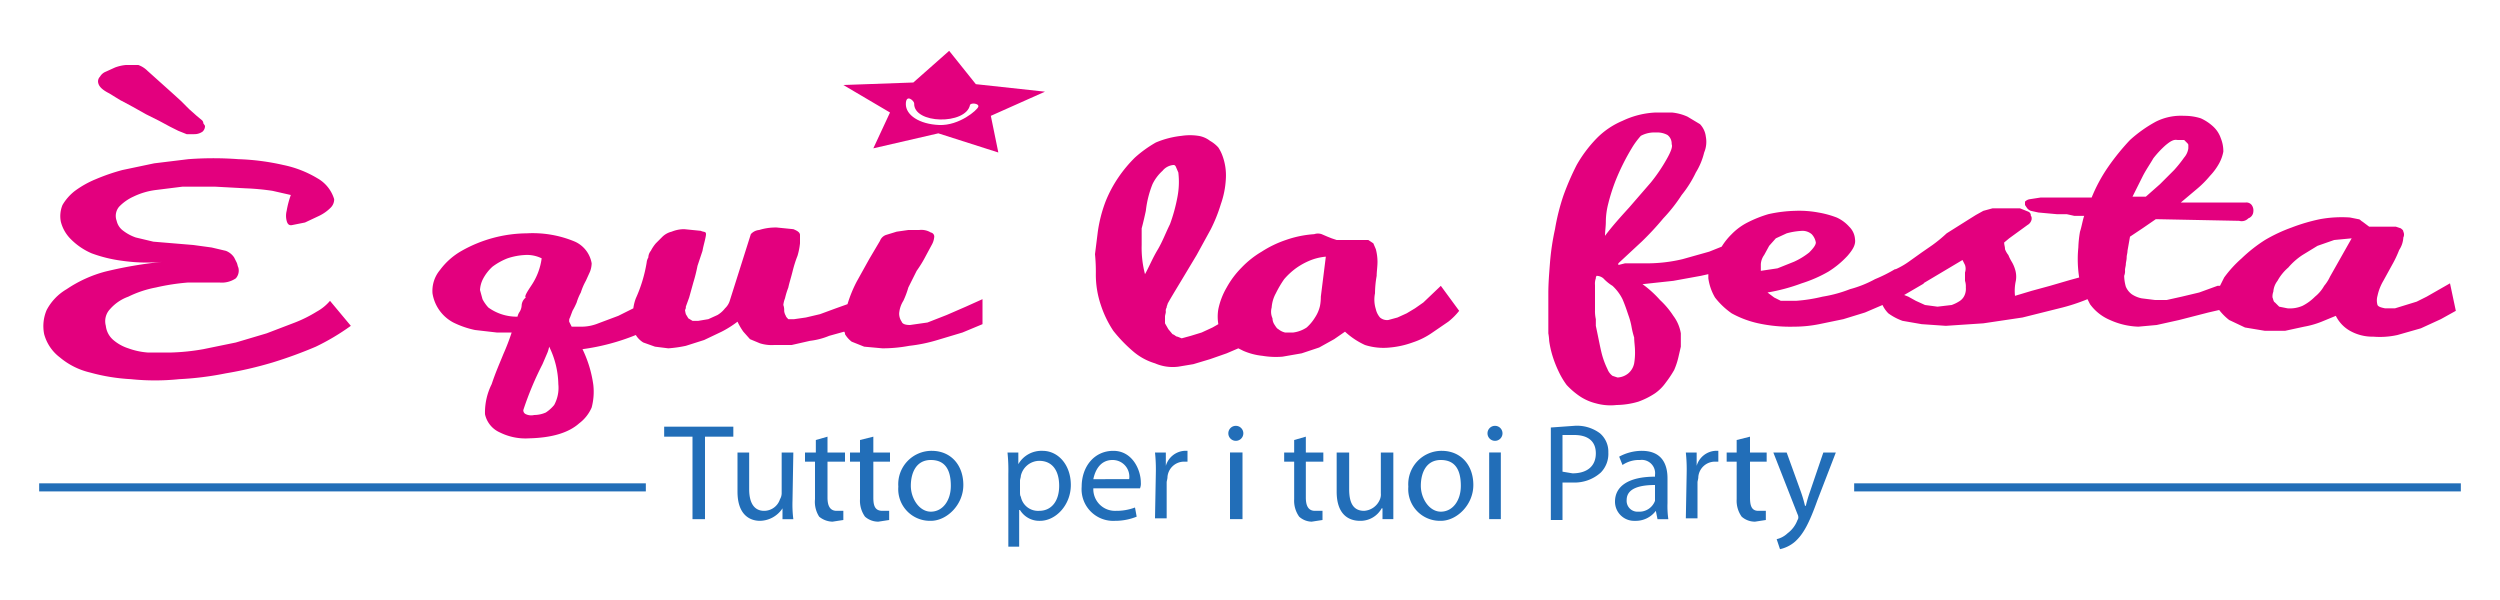 <svg xmlns="http://www.w3.org/2000/svg" id="Livello_1" data-name="Livello 1" viewBox="0 0 300 72"><defs><style>.cls-1{fill:#e3007e;}.cls-2{fill:#226eb8;}</style></defs><path class="cls-1" d="M294,34l-2.8,1.6-1.2.6-1.3.4-1.3.4h-1.2c-.5-.1-.8-.2-.9-.4a2,2,0,0,1,0-1.1,6,6,0,0,1,.7-1.8l1.1-2a13,13,0,0,0,.8-1.7,3,3,0,0,0,.5-1.5.8.8,0,0,0,0-.7c0-.2-.2-.3-.3-.4l-.6-.2h-3.2l-.4-.3-.4-.3c-.2-.1-.3-.3-.5-.3l-1-.2a14.5,14.5,0,0,0-3.6.2,21.9,21.9,0,0,0-3.4,1,18.7,18.7,0,0,0-3.2,1.5,17.9,17.9,0,0,0-2.8,2.2,14.1,14.1,0,0,0-2.1,2.3l-.5,1h-.3l-2.2.8-2.1.5-1.8.4h-1.4l-1.6-.2a3.3,3.3,0,0,1-1.2-.5,2.2,2.2,0,0,1-.7-.9,5.1,5.1,0,0,1-.2-1.3,1.5,1.5,0,0,0,.1-.7c0-.2.1-.5.1-.7s.1-.5.1-.8.1-.5.1-.8l.3-1.7,1.5-1,1.6-1.1,10,.2a1.1,1.1,0,0,0,1.1-.3.9.9,0,0,0,.6-.8,1.1,1.1,0,0,0-.2-.8.8.8,0,0,0-.7-.3h-7.8l1.9-1.6a12.1,12.1,0,0,0,1.6-1.6,7.2,7.2,0,0,0,1.1-1.5,4.8,4.8,0,0,0,.5-1.4,4.1,4.1,0,0,0-.3-1.6,3.4,3.4,0,0,0-.9-1.4,5.6,5.6,0,0,0-1.5-1,6.4,6.4,0,0,0-2-.3,6.7,6.7,0,0,0-3.4.7,16,16,0,0,0-3.1,2.2,27.8,27.8,0,0,0-2.6,3.2,19,19,0,0,0-2,3.7h-6.1l-1.3.2a1,1,0,0,0-.6.3v.4l.2.3a1,1,0,0,0,.5.4l.9.2,2.2.2H248l.9.2h1.2c-.2.6-.3,1.3-.5,1.9a13.7,13.7,0,0,0-.2,1.9,14.2,14.2,0,0,0,.1,3.6l-1.1.3-2.4.7-2.2.6-2,.6a5.5,5.5,0,0,1,.1-1.8,2.9,2.9,0,0,0-.1-1.4,3.9,3.9,0,0,0-.4-.9,5.9,5.9,0,0,1-.4-.8,2.5,2.5,0,0,1-.4-.7c0-.3-.1-.5-.1-.8l.6-.5,1.1-.8,1.1-.8a1,1,0,0,0,.5-.7c0-.2,0-.3-.1-.4a.5.5,0,0,0-.3-.5l-1-.4h-3.3l-1.1.3-.9.5-.8.5L233.6,28a17.7,17.7,0,0,1-1.7,1.4l-1.3.9-1.4,1a9.5,9.5,0,0,1-1.7,1h-.1a17.8,17.8,0,0,1-2.4,1.2,13.4,13.4,0,0,1-3,1.2,15.9,15.9,0,0,1-3.3.9,19.2,19.2,0,0,1-3.2.5h-1.8l-.8-.4-.8-.6a22.2,22.2,0,0,0,4.1-1.1,16.1,16.1,0,0,0,3.2-1.4,11.1,11.1,0,0,0,2.3-1.9c.7-.8,1-1.4.9-2a2.3,2.3,0,0,0-.7-1.5,4.5,4.5,0,0,0-1.5-1.1,11.6,11.6,0,0,0-2.2-.6,12.7,12.7,0,0,0-2.8-.2,16.5,16.5,0,0,0-3.2.4,14.5,14.5,0,0,0-2.5,1,7.2,7.2,0,0,0-1.9,1.4,7.9,7.9,0,0,0-1.2,1.5l-1.5.6-3.2.9a18.4,18.4,0,0,1-4.4.5H195l-.8.2v-.2l2.8-2.6a34.5,34.5,0,0,0,2.6-2.8,19.3,19.3,0,0,0,2.2-2.8,13.4,13.4,0,0,0,1.7-2.7,8.2,8.2,0,0,0,1-2.4,3.3,3.3,0,0,0,.2-1.9,2.6,2.6,0,0,0-.7-1.5l-1.5-.9a5.9,5.9,0,0,0-1.9-.5h-1.9a10.3,10.3,0,0,0-4,1,9.5,9.5,0,0,0-3.1,2.1,15.7,15.7,0,0,0-2.4,3.2,31.7,31.7,0,0,0-1.6,3.7,26,26,0,0,0-1,4,29.8,29.8,0,0,0-.6,4c-.1,1.3-.2,2.5-.2,3.7V40a6.2,6.2,0,0,1,.1.9,11.6,11.6,0,0,0,.4,1.8,13.4,13.4,0,0,0,.7,1.8,9.5,9.5,0,0,0,1,1.7,9.3,9.3,0,0,0,1.5,1.3,6.1,6.1,0,0,0,2,.9,6.5,6.5,0,0,0,2.5.2,9.5,9.5,0,0,0,2.6-.4,9.3,9.3,0,0,0,2-1,5.3,5.3,0,0,0,1.3-1.3,13,13,0,0,0,1-1.5,8.8,8.8,0,0,0,.5-1.5l.3-1.3V40a4.8,4.8,0,0,0-.9-2.1,10,10,0,0,0-1.6-1.9,12.9,12.9,0,0,0-2.1-1.9l3.7-.4,3.3-.6.9-.2v.5a6.3,6.3,0,0,0,.8,2.3,9.1,9.1,0,0,0,2,1.9,11.9,11.9,0,0,0,3.2,1.2,18,18,0,0,0,4.3.4,15.3,15.3,0,0,0,3-.3l2.9-.6,2.6-.8,2.1-.9a3.6,3.6,0,0,0,.7,1,6.8,6.8,0,0,0,1.7.9l2.3.4,2.9.2,4.5-.3,4.7-.7,4.4-1.1a22.7,22.7,0,0,0,3.4-1.1l.3.6a5.7,5.7,0,0,0,2.4,1.9,8.9,8.9,0,0,0,3.4.8l2.2-.2,2.7-.6,3.5-.9,1.3-.3a6.8,6.8,0,0,0,1.2,1.2l1.9.9,2.4.4h2.4l2.3-.5a10.5,10.5,0,0,0,2.1-.6l1.7-.7a4.2,4.2,0,0,0,1.7,1.8,5.5,5.5,0,0,0,2.8.7,9.7,9.7,0,0,0,2.9-.2l2.8-.8,2.4-1.1,1.8-1ZM257.1,21.2c.4-.8.9-1.5,1.3-2.2a11.7,11.7,0,0,1,1.5-1.6c.5-.4.9-.7,1.4-.6h.8l.3.3c.1.1.2.2.2.3v.4a2.1,2.1,0,0,1-.5,1.1,15.8,15.8,0,0,1-1.2,1.5l-1.7,1.7-1.7,1.5h-1.6Zm-64.4,5.4a8.9,8.9,0,0,1,.3-2.2,22.2,22.2,0,0,1,.9-2.8,26.9,26.9,0,0,1,1.9-3.8,9.5,9.5,0,0,1,1.1-1.5,3.4,3.4,0,0,1,1.8-.4,2.6,2.6,0,0,1,1.4.3,1.3,1.3,0,0,1,.5,1.1q.2.4-.6,1.8a19.8,19.8,0,0,1-1.9,2.8l-2.6,3c-1,1.1-2,2.2-2.9,3.4C192.6,27.8,192.7,27.2,192.7,26.6Zm3.4,17a2.1,2.1,0,0,1-.7,1.2,2.2,2.2,0,0,1-1.3.5l-.6-.2a1.8,1.8,0,0,1-.6-.8,9.7,9.7,0,0,1-.7-1.9c-.2-.8-.4-1.9-.7-3.3v-.8a4.5,4.5,0,0,1-.1-1.1v-3a1.9,1.9,0,0,1,.1-.8.4.4,0,0,1,.1-.3,1.3,1.3,0,0,1,.8.3,5.3,5.3,0,0,0,1.1.9,5.5,5.5,0,0,1,1.2,1.6c.3.7.5,1.3.7,1.9a8.3,8.3,0,0,1,.4,1.5,10.4,10.4,0,0,0,.3,1.2c0,.5.1,1.1.1,1.6A7.6,7.6,0,0,1,196.1,43.6Zm15.2-11.9a2.1,2.1,0,0,1,.4-1.1l.6-1.1.8-.9,1.3-.6a8.4,8.4,0,0,1,1.9-.3,1.7,1.7,0,0,1,1.1.4,1.9,1.9,0,0,1,.5,1c0,.3-.3.7-.8,1.2a8.7,8.7,0,0,1-1.8,1.1l-2,.8-2,.3Zm24.5,3.6a1.6,1.6,0,0,1-.6.8,4.6,4.6,0,0,1-1,.5l-1.7.2-1.5-.2-1.1-.5-.9-.5-.5-.2,2.4-1.4h-.1l4.7-2.8.3.6a1.4,1.4,0,0,1,0,.9v1a2.2,2.2,0,0,1,.1.8A1.9,1.9,0,0,1,235.8,35.3Zm43.8-2.1a4.9,4.9,0,0,1-.7,1.1,4.5,4.5,0,0,1-1.1,1.3,5.8,5.8,0,0,1-1.5,1.1,3.8,3.8,0,0,1-1.8.3l-1-.2-.5-.5c-.2-.1-.2-.4-.3-.6a1.7,1.7,0,0,1,.1-.7,2.4,2.4,0,0,1,.5-1.3,5.7,5.7,0,0,1,1.3-1.6,8,8,0,0,1,1.7-1.5l1.8-1.1,2-.7,2.1-.2Z"></path><path class="cls-1" d="M172.9,34.3l-2.1,2-1,.7-1,.6-1.1.5-1.1.3a1.3,1.3,0,0,1-1-.3,2.3,2.3,0,0,1-.5-1,3.8,3.8,0,0,1-.1-1.9,12.5,12.5,0,0,1,.2-2.1c0-.5.1-1.1.1-1.7a6.1,6.1,0,0,0-.2-1.5l-.3-.7-.6-.4h-3.8l-.6-.2-.5-.2-.7-.3a1.4,1.4,0,0,0-.9,0,12.8,12.8,0,0,0-3.4.7,13,13,0,0,0-2.9,1.4,11.2,11.2,0,0,0-2.4,1.9,10.8,10.8,0,0,0-1.8,2.4,8.6,8.6,0,0,0-1,2.6,5.4,5.4,0,0,0,0,1.8l-.7.4-1.3.6-1.3.4-1.1.3-.5-.2c-.2,0-.3-.2-.6-.3l-.5-.6-.4-.7V38c0-.2.1-.4.1-.6a.7.7,0,0,1,.1-.5c0-.2.1-.3.1-.4s1.1-1.9,1.7-2.9l1.8-3,1.7-3.1a18.8,18.8,0,0,0,1.2-3,10.7,10.7,0,0,0,.6-3,6.8,6.8,0,0,0-.4-2.8,4.7,4.7,0,0,0-.5-1,3.9,3.9,0,0,0-1-.8,3,3,0,0,0-1.4-.6,6.7,6.7,0,0,0-2,0,10.9,10.9,0,0,0-3.1.8,14.4,14.4,0,0,0-2.5,1.8,15.9,15.9,0,0,0-2,2.4,15.1,15.1,0,0,0-1.5,2.8,16.6,16.6,0,0,0-1,4l-.3,2.4a21.7,21.7,0,0,1,.1,2.4,11.4,11.4,0,0,0,.6,3.7,12.7,12.7,0,0,0,1.5,3.1,17.5,17.5,0,0,0,2.3,2.4,7.2,7.2,0,0,0,2.7,1.5,5.3,5.3,0,0,0,2.8.4l1.8-.3,2-.6,2-.7,1.4-.6.6.3a7.7,7.7,0,0,0,2.3.6,9.7,9.7,0,0,0,2.4.1l2.3-.4,2.1-.7,1.8-1,1.3-.9a9.1,9.1,0,0,0,2.4,1.6,7.3,7.3,0,0,0,3,.3,10.7,10.7,0,0,0,2.7-.6,9,9,0,0,0,2.4-1.2l1.9-1.3a7.9,7.9,0,0,0,1.3-1.3Zm-35.5-1.4a12.5,12.5,0,0,1-.4-3.5v-2s.2-.7.5-2.1a12.2,12.2,0,0,1,.8-3.2,5.2,5.2,0,0,1,1.2-1.6,1.9,1.9,0,0,1,1.3-.7c.1,0,.2,0,.3.2l.3.7a9.5,9.5,0,0,1-.1,2.9,20.2,20.2,0,0,1-.9,3.3c-.5,1-.9,2.1-1.5,3.1S137.9,32,137.4,32.9Zm21,3.8a4.2,4.2,0,0,1-.6,1.4,5.3,5.3,0,0,1-1,1.2,3.8,3.8,0,0,1-1.6.6h-1a2,2,0,0,1-.8-.4c-.2-.1-.3-.3-.5-.6a1.4,1.4,0,0,1-.2-.7,1.9,1.9,0,0,1-.1-1.3,4.1,4.1,0,0,1,.5-1.7,12.8,12.8,0,0,1,1-1.7,8.6,8.6,0,0,1,1.4-1.3,8.3,8.3,0,0,1,1.6-.9,6.5,6.5,0,0,1,2-.5l-.6,4.8A5.7,5.7,0,0,1,158.4,36.7Z"></path><path class="cls-1" d="M13.1,11.2l1.3.8,1.5.8,1.6.9,1.6.8,1.3.7,1,.5,1,.4h.9a1.7,1.7,0,0,0,1-.3.9.9,0,0,0,.3-.7l-.2-.3a.5.5,0,0,0-.2-.4l-.6-.5-.9-.8-1-1-1.1-1L17.7,8.5a3,3,0,0,0-1.1-.7H15.1a5,5,0,0,0-1.3.3l-1.1.5a1.4,1.4,0,0,0-.7.6.8.8,0,0,0-.2.8C11.9,10.4,12.3,10.8,13.1,11.2Z"></path><path class="cls-1" d="M38,37.4a15.8,15.8,0,0,1-2.6,1.3L32,40l-3.7,1.1-3.9.8a25.8,25.8,0,0,1-3.8.4H17.7a8.6,8.6,0,0,1-2.3-.5,5.2,5.2,0,0,1-1.8-1,2.6,2.6,0,0,1-.9-1.7,2.1,2.1,0,0,1,.5-2,5.3,5.3,0,0,1,2.2-1.5,12.8,12.8,0,0,1,3.3-1.1,26.3,26.3,0,0,1,3.9-.6h3.7a3,3,0,0,0,2-.5,1.4,1.4,0,0,0,.3-1.3c-.1-.2-.1-.4-.2-.6l-.3-.6a2.1,2.1,0,0,0-1-.8l-1.7-.4-2.2-.3-2.4-.2-2.4-.2-2.1-.5a5.3,5.3,0,0,1-1.5-.8,2,2,0,0,1-.8-1.2,1.7,1.7,0,0,1,.3-1.7A5.6,5.6,0,0,1,16,23.6a8.6,8.6,0,0,1,2.7-.8l3.2-.4h3.9l3.7.2a29.1,29.1,0,0,1,3.2.3l2.2.5a10.8,10.8,0,0,0-.5,1.9,2.4,2.4,0,0,0,0,1.2c.1.4.3.6.7.5l1.5-.3,1.7-.8a5,5,0,0,0,1.4-1,1.4,1.4,0,0,0,.4-1,4.3,4.3,0,0,0-2-2.5A13,13,0,0,0,34,19.8a28.3,28.3,0,0,0-5.4-.7,40.1,40.1,0,0,0-6,0l-4.1.5-3.8.8a23.9,23.9,0,0,0-3.2,1.1A11.7,11.7,0,0,0,9,22.9a5.9,5.9,0,0,0-1.5,1.7,3.5,3.5,0,0,0-.2,2,4.5,4.5,0,0,0,1.2,2.1A7.9,7.9,0,0,0,11,30.4a16.7,16.7,0,0,0,3.7.9,20.6,20.6,0,0,0,5,.1,49.5,49.5,0,0,0-7.1,1.2A15.3,15.3,0,0,0,8,34.7a6.3,6.3,0,0,0-2.4,2.5,4.9,4.9,0,0,0-.3,2.9,5.2,5.2,0,0,0,1.9,2.8,8.7,8.7,0,0,0,3.6,1.8,22.8,22.8,0,0,0,4.9.8,28.1,28.1,0,0,0,5.8,0,37.3,37.3,0,0,0,5.6-.7,45.9,45.9,0,0,0,5.6-1.3,51.9,51.9,0,0,0,5.2-1.9,27.4,27.4,0,0,0,4.2-2.5l-2.5-3A5.6,5.6,0,0,1,38,37.4Z"></path><path class="cls-1" d="M113.6,37.8l-2.3.9-2.1.3c-.5,0-.9-.1-1-.4a1.7,1.7,0,0,1-.3-1,3.3,3.3,0,0,1,.5-1.5,10.4,10.4,0,0,0,.6-1.6l1-2a14.6,14.6,0,0,0,1.1-1.8l.7-1.3a2.3,2.3,0,0,0,.3-.9.5.5,0,0,0-.4-.6,2.2,2.2,0,0,0-1.4-.3H109l-1.4.2-1.3.4a1.2,1.2,0,0,0-.7.7l-1.3,2.2-1.5,2.7a15.5,15.5,0,0,0-1.1,2.7l-1.4.5-1.9.7-1.7.4-1.4.2h-.7c-.1-.1-.3-.3-.3-.4a1.4,1.4,0,0,1-.2-.6,1.7,1.7,0,0,0-.1-.7,3.1,3.1,0,0,1,.2-.8,9.3,9.3,0,0,1,.4-1.3c.1-.5.3-1.1.5-1.9s.4-1.4.6-1.9a8,8,0,0,0,.3-1.5v-1c0-.3-.3-.5-.8-.7l-2-.2a6.6,6.6,0,0,0-2.1.3,1.5,1.5,0,0,0-1,.5L87.6,36a2.1,2.1,0,0,1-.6,1,3.2,3.2,0,0,1-.9.8l-1.1.5-1.2.2h-.7l-.5-.3-.3-.5a4.3,4.3,0,0,1-.1-.5.6.6,0,0,0,.1-.4l.4-1.1.5-1.8a19.4,19.4,0,0,0,.5-2l.6-1.8c.1-.6.3-1.2.4-1.8s-.2-.4-.6-.6l-2-.2a4,4,0,0,0-1.5.3,2.4,2.4,0,0,0-1.1.6l-.8.8a4.7,4.7,0,0,0-.6.9,1.3,1.3,0,0,0-.3.8,1.4,1.4,0,0,0-.2.6,17.1,17.1,0,0,1-1.3,4.3,5.3,5.3,0,0,0-.3,1.2l-1.8.9-2.4.9a5.4,5.4,0,0,1-1.9.4H68.6l-.3-.6v-.2a.8.8,0,0,1,.1-.3l.3-.8a9.3,9.3,0,0,0,.5-1,6.1,6.1,0,0,1,.5-1.2,7.3,7.3,0,0,1,.6-1.4l.5-1.1a3,3,0,0,0,.2-1,3.5,3.5,0,0,0-2-2.6,13.1,13.1,0,0,0-5.8-1,16.1,16.1,0,0,0-7.8,2.1,8.3,8.3,0,0,0-2.6,2.3,3.9,3.9,0,0,0-.9,2.8,4.8,4.8,0,0,0,2.5,3.5A10.9,10.9,0,0,0,57,39.6l2.6.3h1.8a27.7,27.7,0,0,1-1,2.6c-.4,1-.9,2.1-1.4,3.6a7.6,7.6,0,0,0-.8,3.6A3.1,3.1,0,0,0,60,51.9a6.9,6.9,0,0,0,3.5.7q4.1-.1,6-1.8A4.7,4.7,0,0,0,71,48.9a7.4,7.4,0,0,0,.2-2.7,14.2,14.2,0,0,0-1.3-4.3,26.2,26.2,0,0,0,6.4-1.7,2.6,2.6,0,0,0,.9.9l1.4.5,1.6.2a15.2,15.2,0,0,0,2.1-.3l2.2-.7,2.1-1a12.2,12.2,0,0,0,1.9-1.2,7.5,7.5,0,0,0,.7,1.2l.8.9,1.2.5a4.7,4.7,0,0,0,1.7.2H95l2.2-.5a8.6,8.6,0,0,0,2.3-.6l1.8-.5a.4.4,0,0,1,.1.3,3.2,3.2,0,0,0,.8.9l1.5.6,2.2.2a17.3,17.3,0,0,0,3.2-.3,18.6,18.6,0,0,0,3.4-.7l3-.9,2.4-1V35.9l-2,.9Zm-51.3-.3a1.7,1.7,0,0,0-.2.5,5.8,5.8,0,0,1-3.5-1.1,4.6,4.6,0,0,1-.7-1l-.3-1.1a3.3,3.3,0,0,1,.4-1.4A5.3,5.3,0,0,1,59.1,32a7.7,7.7,0,0,1,1.8-1,7.8,7.8,0,0,1,2.1-.4,4,4,0,0,1,2,.4,7.6,7.6,0,0,1-1.2,3.2c-.6.9-.9,1.4-.7,1.5a1.3,1.3,0,0,0-.5.9A1.6,1.6,0,0,1,62.3,37.5Zm4.2,11.1a4.5,4.5,0,0,1-1,.9,3.5,3.5,0,0,1-1.4.3,1.5,1.5,0,0,1-1-.1.5.5,0,0,1-.3-.5,38.3,38.3,0,0,1,2.3-5.5l.6-1.4a4.1,4.1,0,0,0,.2-.7A10.6,10.6,0,0,1,67,46.1,4.3,4.3,0,0,1,66.5,48.6Z"></path><path class="cls-1" d="M125.4,11l-8.3-.9-3.2-4-4.3,3.8-8.4.3,5.6,3.3-2,4.3,7.8-1.8,7.2,2.3-.9-4.4Zm-12.7,4c-2.4-.1-4-1.2-4-2.5s1-.4,1-.1c-.1,2.5,6.2,2.6,6.7.2.1-.3,1.1-.2,1,.2S115.1,15.1,112.7,15Z"></path><path class="cls-2" d="M83.1,52.4H79.7V51.2H88v1.2H84.6v9.9H83.1Z"></path><path class="cls-2" d="M95.1,60.1a14.1,14.1,0,0,0,.1,2.2H93.9V61h0a3.3,3.3,0,0,1-2.7,1.5c-1.2,0-2.7-.7-2.7-3.5V54.3h1.4v4.4c0,1.5.5,2.6,1.8,2.6a2,2,0,0,0,1.9-1.4,1.4,1.4,0,0,0,.2-.7V54.3h1.4Z"></path><path class="cls-2" d="M99.3,52.4v1.9h2.1v1.1H99.3v4.3c0,1,.3,1.6,1.1,1.6h.8v1.1l-1.3.2a2.6,2.6,0,0,1-1.6-.6,3.3,3.3,0,0,1-.5-2.1V55.4H96.6V54.3h1.3V52.8Z"></path><path class="cls-2" d="M104.8,52.4v1.9h2v1.1h-2v4.3c0,1,.2,1.6,1.1,1.6h.8v1.1l-1.3.2a2.4,2.4,0,0,1-1.6-.6,3.3,3.3,0,0,1-.6-2.1V55.4h-1.2V54.3h1.2V52.8Z"></path><path class="cls-2" d="M111.6,62.5a3.8,3.8,0,0,1-3.8-4.1,4,4,0,0,1,4-4.3c2.3,0,3.8,1.7,3.8,4.1s-2,4.3-3.9,4.3Zm.1-1.1c1.4,0,2.4-1.3,2.4-3.1s-.6-3.1-2.4-3.1-2.4,1.6-2.4,3.1,1,3.1,2.4,3.1Z"></path><path class="cls-2" d="M121,56.9a20.9,20.9,0,0,0-.1-2.6h1.3v1.4h0a3.2,3.2,0,0,1,2.9-1.6c1.9,0,3.4,1.7,3.4,4.1s-1.8,4.3-3.7,4.3a2.7,2.7,0,0,1-2.4-1.3h-.1v4.4H121Zm1.4,2.1c0,.2,0,.5.1.6a2.1,2.1,0,0,0,2.2,1.7c1.5,0,2.4-1.2,2.4-3s-.8-3-2.4-3a2.3,2.3,0,0,0-2.2,1.8c0,.2-.1.4-.1.6Z"></path><path class="cls-2" d="M131.2,58.6a2.6,2.6,0,0,0,2.7,2.7,6.3,6.3,0,0,0,2.3-.4l.2,1.1a6.9,6.9,0,0,1-2.6.5,3.8,3.8,0,0,1-4-4.1c0-2.4,1.5-4.3,3.8-4.3s3.3,2.3,3.3,3.8a1.5,1.5,0,0,1-.1.7Zm4.3-1.1a2,2,0,0,0-2-2.3c-1.5,0-2.1,1.3-2.3,2.3Z"></path><path class="cls-2" d="M138.7,56.8a19.3,19.3,0,0,0-.1-2.5h1.3v1.6h0a2.5,2.5,0,0,1,2.2-1.8h.4v1.3h-.5a2,2,0,0,0-1.9,1.8c0,.3-.1.5-.1.7v4.3h-1.4Z"></path><path class="cls-2" d="M148.3,52.9a.9.9,0,0,1,0-1.8.9.9,0,1,1,0,1.8Zm-.7,9.4v-8h1.5v8Z"></path><path class="cls-2" d="M156.7,52.4v1.9h2.1v1.1h-2.1v4.3c0,1,.3,1.6,1.1,1.6h.9v1.1l-1.3.2a2.3,2.3,0,0,1-1.5-.6,3.3,3.3,0,0,1-.6-2.1V55.4h-1.2V54.3h1.2V52.8Z"></path><path class="cls-2" d="M167.2,60.1v2.2h-1.3V61h-.1a2.9,2.9,0,0,1-2.6,1.5c-1.3,0-2.8-.7-2.8-3.5V54.3h1.5v4.4c0,1.5.4,2.6,1.8,2.6a2.2,2.2,0,0,0,1.9-1.4,1.5,1.5,0,0,0,.1-.7V54.3h1.5Z"></path><path class="cls-2" d="M172.8,62.5a3.8,3.8,0,0,1-3.8-4.1,4,4,0,0,1,4-4.3c2.3,0,3.8,1.7,3.8,4.1s-2,4.3-3.9,4.3Zm.1-1.1c1.4,0,2.4-1.3,2.4-3.1s-.6-3.1-2.4-3.1-2.4,1.6-2.4,3.1,1,3.1,2.4,3.1Z"></path><path class="cls-2" d="M179.4,52.9a.9.9,0,0,1,0-1.8.9.9,0,1,1,0,1.8Zm-.7,9.4v-8h1.4v8Z"></path><path class="cls-2" d="M186.1,51.3l2.8-.2a4.6,4.6,0,0,1,3.1.9,2.9,2.9,0,0,1,1,2.3,3.2,3.2,0,0,1-.9,2.4,4.7,4.7,0,0,1-3.4,1.2h-1.2v4.5h-1.4Zm1.4,5.3,1.2.2c1.8,0,2.8-.9,2.8-2.4s-1-2.2-2.6-2.2h-1.4Z"></path><path class="cls-2" d="M200.1,60.4a10.9,10.9,0,0,0,.1,1.9h-1.3l-.2-1h0a3,3,0,0,1-2.5,1.2,2.3,2.3,0,0,1-2.4-2.3c0-1.9,1.7-3,4.8-3V57a1.6,1.6,0,0,0-1.8-1.8,3.5,3.5,0,0,0-2.1.6l-.4-1a5.7,5.7,0,0,1,2.7-.7c2.5,0,3.1,1.7,3.1,3.3Zm-1.5-2.2c-1.6,0-3.4.3-3.4,1.8a1.3,1.3,0,0,0,1.4,1.4,2,2,0,0,0,2-1.3V58.2Z"></path><path class="cls-2" d="M202.4,56.8a19.3,19.3,0,0,0-.1-2.5h1.3v1.6h0a2.5,2.5,0,0,1,2.2-1.8h.4v1.3h-.5a2,2,0,0,0-1.9,1.8c0,.3-.1.5-.1.7v4.3h-1.4Z"></path><path class="cls-2" d="M210,52.4v1.9h2v1.1h-2v4.3c0,1,.2,1.6,1,1.6h.9v1.1l-1.3.2a2.4,2.4,0,0,1-1.6-.6,3.3,3.3,0,0,1-.6-2.1V55.4h-1.2V54.3h1.2V52.8Z"></path><path class="cls-2" d="M214.4,54.3l1.7,4.7a15.4,15.4,0,0,1,.5,1.7h.1a15.4,15.4,0,0,1,.5-1.7l1.6-4.7h1.5L218.1,60c-1,2.8-1.7,4.1-2.7,5a4.1,4.1,0,0,1-1.8.9l-.4-1.2a2.8,2.8,0,0,0,1.3-.7,3.5,3.5,0,0,0,1.2-1.6.5.5,0,0,0,.1-.3.8.8,0,0,0-.1-.4l-2.9-7.4Z"></path><rect class="cls-2" x="4.7" y="58" width="72.8" height="0.97"></rect><rect class="cls-2" x="222.5" y="58" width="72.8" height="0.97"></rect></svg>